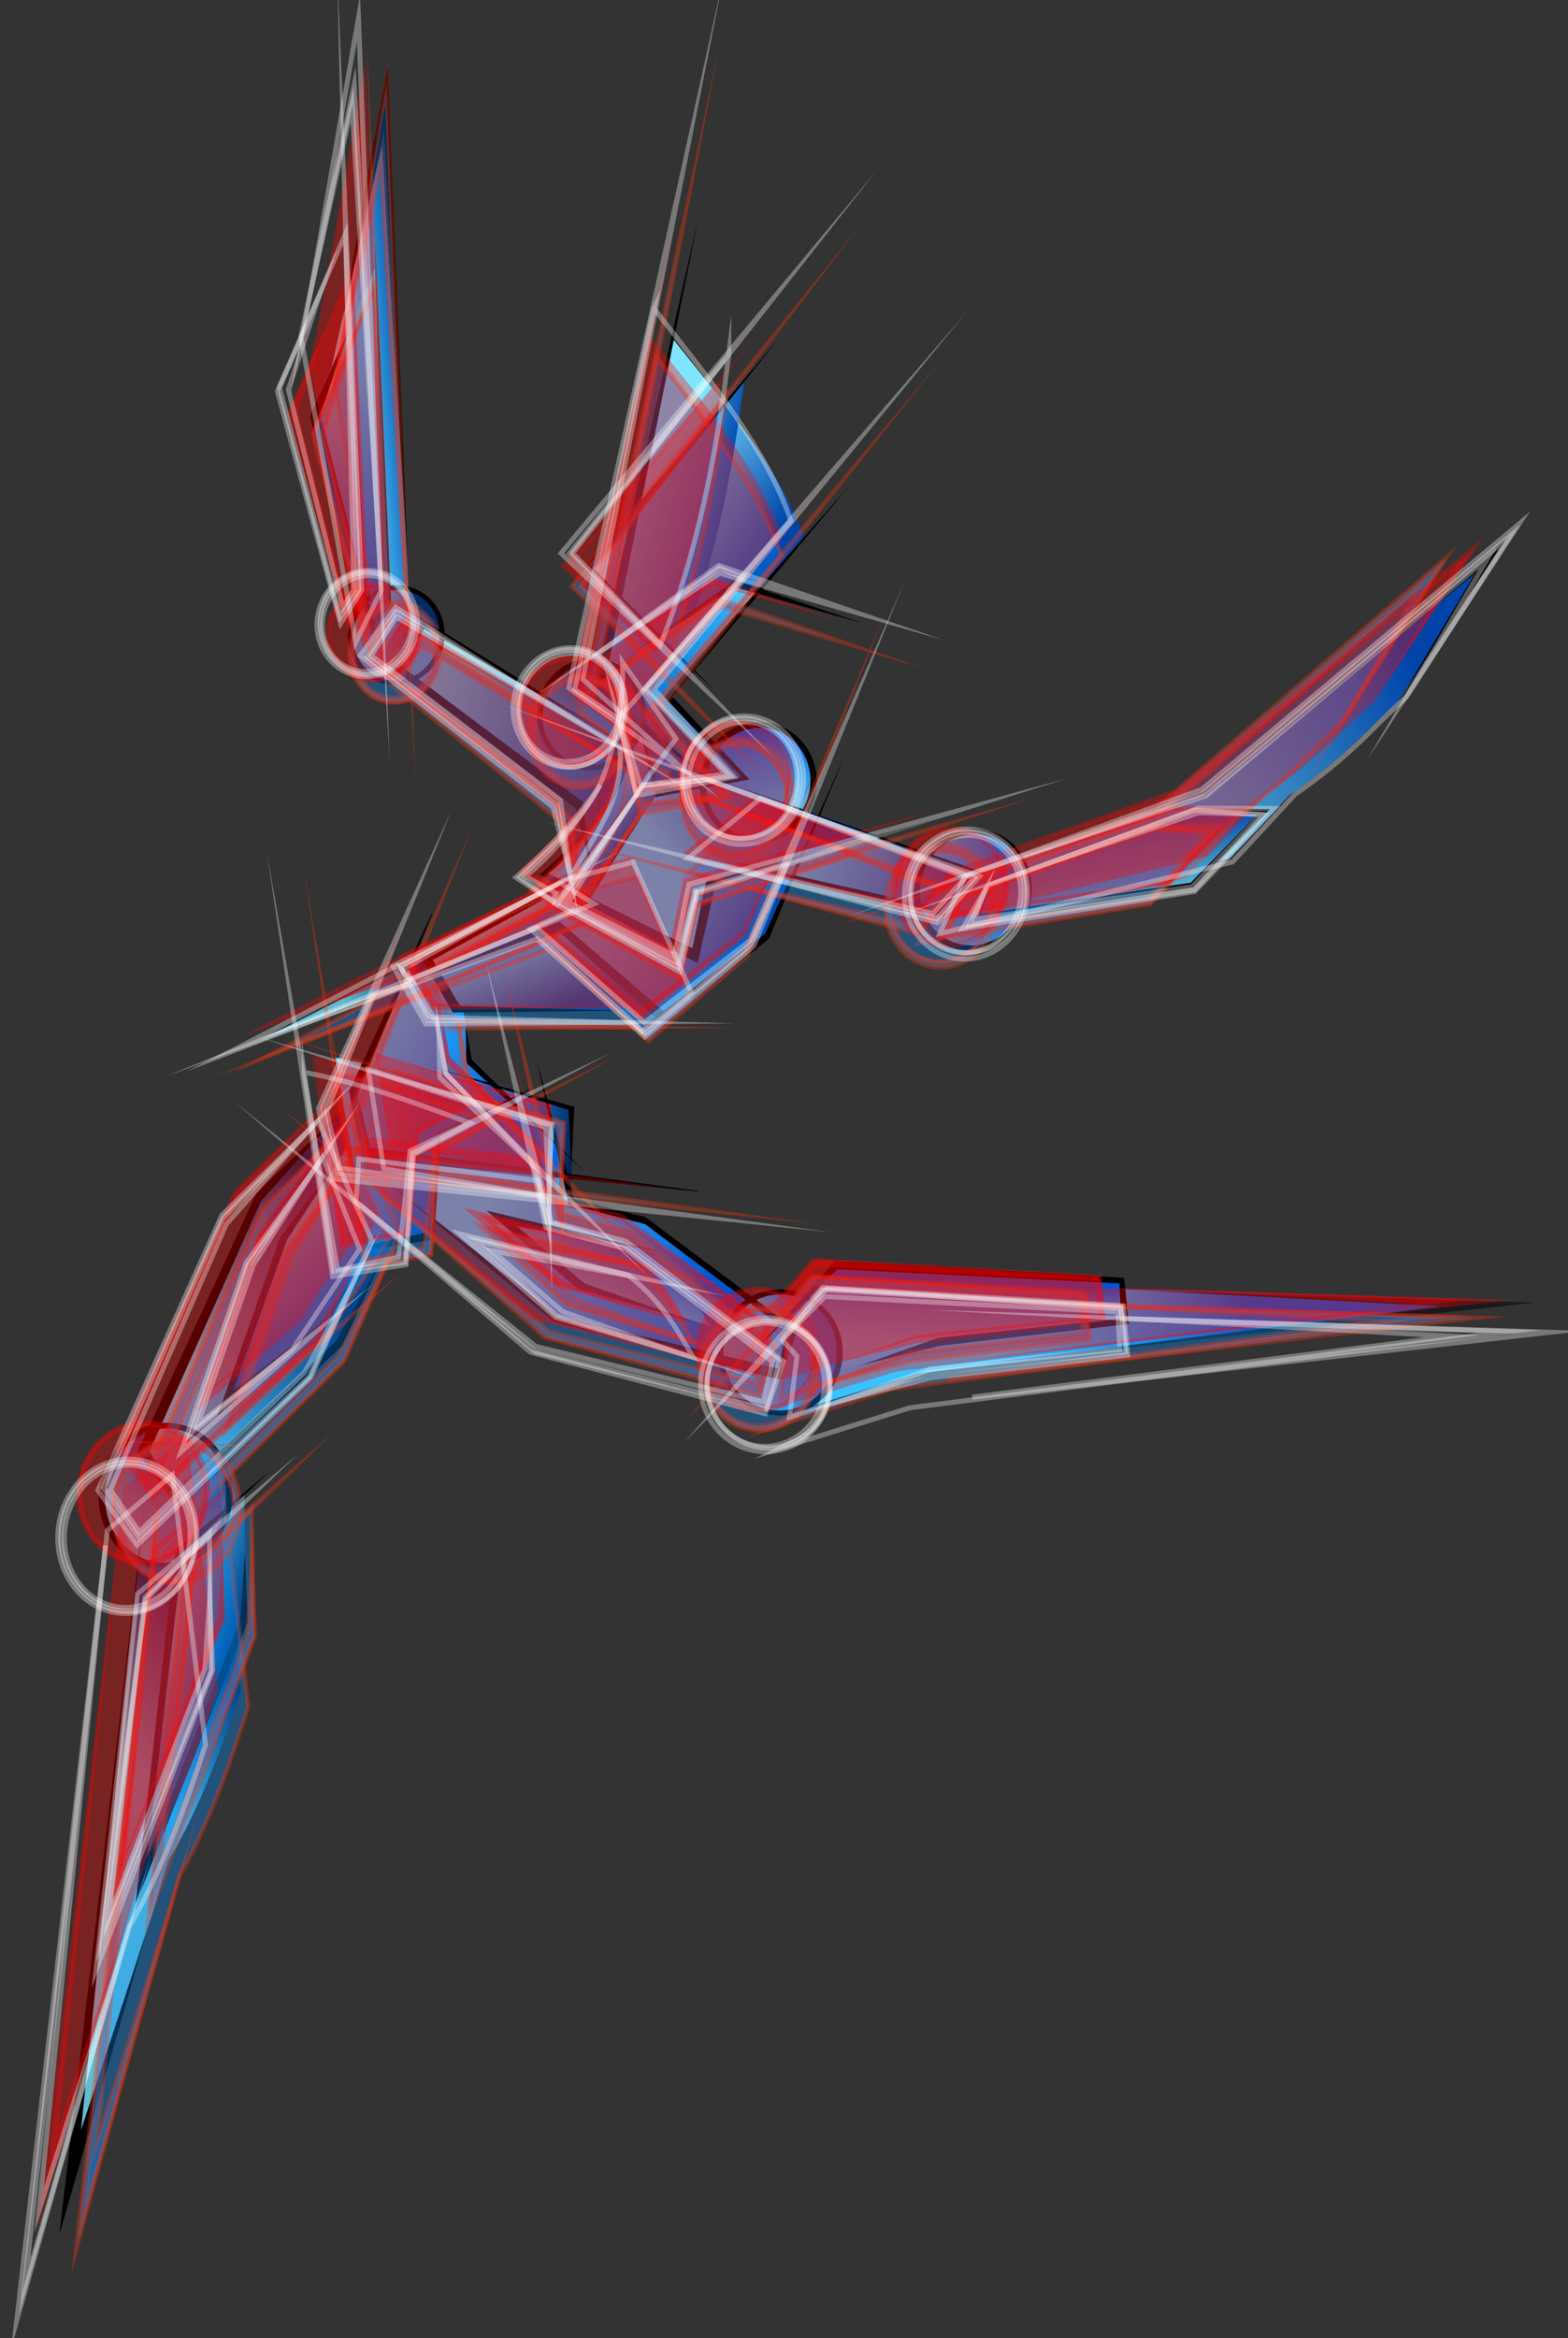 <svg xmlns="http://www.w3.org/2000/svg" xmlns:xlink="http://www.w3.org/1999/xlink" viewBox="0 0 510 760"><rect x="0" y="0" width="510" height="760" fill="#333333" stroke="none"/><defs><linearGradient id="s" y2="344.97" gradientUnits="userSpaceOnUse" x2="707.2" gradientTransform="rotate(-.551 5993.634 514.953)" y1="304.96" x1="794.27"><stop offset="0" stop-color="#04a"/><stop offset="1" stop-color="#489fca"/></linearGradient><linearGradient id="b"><stop offset="0" stop-color="#025"/><stop offset="1" stop-color="#5fbcd3"/></linearGradient><linearGradient id="c"><stop offset="0" stop-color="#003380"/><stop offset="1" stop-color="#80e5ff"/></linearGradient><linearGradient id="d"><stop offset="0" stop-color="#04a"/><stop offset="1" stop-color="#64eeff"/></linearGradient><linearGradient id="e" y2="299.35" xlink:href="#a" gradientUnits="userSpaceOnUse" x2="476.43" y1="326.64" x1="442.37"/><linearGradient id="f" y2="420.28" xlink:href="#a" gradientUnits="userSpaceOnUse" x2="402.04" gradientTransform="rotate(-.551 5993.634 514.953)" y1="432.05" x1="369.48"/><linearGradient id="g" y2="728.57" xlink:href="#b" gradientUnits="userSpaceOnUse" x2="285.94" gradientTransform="rotate(-.551 5993.634 514.953)" y1="699.94" x1="324.77"/><linearGradient id="h" y2="631.23" gradientUnits="userSpaceOnUse" x2="273.16" y1="601.15" x1="291.93"><stop offset="0" stop-color="#003380"/><stop offset="1" stop-color="#5fbcd3"/></linearGradient><linearGradient id="i" y2="569.48" xlink:href="#b" gradientUnits="userSpaceOnUse" x2="306.43" gradientTransform="rotate(-.551 5993.634 514.953)" y1="554.94" x1="367.21"/><linearGradient id="j" y2="518.82" gradientUnits="userSpaceOnUse" x2="348.78" gradientTransform="rotate(-.551 5993.634 514.953)" y1="538.77" x1="368.32"><stop offset="0" stop-color="#04a"/><stop offset="1" stop-color="#5fbcd3"/></linearGradient><linearGradient id="k" y2="562.93" gradientUnits="userSpaceOnUse" x2="624.65" gradientTransform="rotate(-.551 5993.634 514.953)" y1="560.39" x1="724.05"><stop offset="0" stop-color="#0055d4"/><stop offset="1" stop-color="#5df"/></linearGradient><linearGradient id="l" y2="515.19" gradientUnits="userSpaceOnUse" x2="423.79" gradientTransform="rotate(-.551 5993.634 514.953)" y1="550.14" x1="510.88"><stop offset="0" stop-color="#0055d4"/><stop offset="1" stop-color="#5df"/></linearGradient><linearGradient id="m" y2="476.92" gradientUnits="userSpaceOnUse" x2="436.55" gradientTransform="rotate(-.551 5993.634 514.953)" y1="483.57" x1="460.96"><stop offset="0" stop-color="#025"/><stop offset="1" stop-color="#1a7fe1"/></linearGradient><linearGradient id="n" y2="447.38" gradientUnits="userSpaceOnUse" x2="369.44" gradientTransform="rotate(-.551 5993.634 514.953)" y1="481.02" x1="432.03"><stop offset="0" stop-color="#0055d4"/><stop offset="1" stop-color="#5df"/></linearGradient><linearGradient id="o" y2="499.44" gradientUnits="userSpaceOnUse" x2="400.4" gradientTransform="rotate(-.551 5993.634 514.953)" y1="495.66" x1="365.61"><stop offset="0" stop-color="#5df"/><stop offset="1" stop-color="#04a"/></linearGradient><linearGradient id="p" y2="408.09" gradientUnits="userSpaceOnUse" x2="439.1" gradientTransform="rotate(-.551 5993.634 514.953)" y1="435.18" x1="449.82"><stop offset="0" stop-color="#003380"/><stop offset="1" stop-color="#5df"/></linearGradient><linearGradient id="q" y2="396.35" gradientUnits="userSpaceOnUse" x2="475.19" gradientTransform="rotate(-.551 5993.634 514.953)" y1="423.42" x1="520.3"><stop offset="0" stop-color="#04a"/><stop offset="1" stop-color="#5df"/></linearGradient><linearGradient id="r" y2="414.05" xlink:href="#a" gradientUnits="userSpaceOnUse" x2="430.07" gradientTransform="rotate(-.551 5993.634 514.953)" y1="404.65" x1="425.05"/><linearGradient id="a"><stop offset="0" stop-color="#5fbcd3"/><stop offset="1" stop-color="#002b66"/></linearGradient><linearGradient id="t" y2="335.58" gradientUnits="userSpaceOnUse" x2="547.57" y1="346.29" x1="515.46"><stop offset="0" stop-color="#5fbcd3"/><stop offset="1" stop-color="#044dcf"/></linearGradient><linearGradient id="u" y2="373.21" gradientUnits="userSpaceOnUse" x2="548.73" gradientTransform="rotate(-.551 5993.634 514.953)" y1="390.08" x1="609.92"><stop offset="0" stop-color="#04a"/><stop offset="1" stop-color="#5df"/></linearGradient><linearGradient id="v" y2="216.63" xlink:href="#c" gradientUnits="userSpaceOnUse" x2="380.16" gradientTransform="rotate(-.551 5993.634 514.953)" y1="215.21" x1="398.75"/><linearGradient id="w" y2="229.8" gradientUnits="userSpaceOnUse" x2="487.84" gradientTransform="rotate(-.551 5993.634 514.953)" y1="261.23" x1="533.88"><stop offset="0" stop-color="#04a"/><stop offset="1" stop-color="#80e5ff"/></linearGradient><linearGradient id="x" y2="329.35" gradientUnits="userSpaceOnUse" x2="524.25" y1="361.59" x1="528.82"><stop offset="0" stop-color="#5df"/><stop offset="1" stop-color="#044dcf"/></linearGradient><linearGradient id="y" y2="385.91" gradientUnits="userSpaceOnUse" x2="504.96" gradientTransform="rotate(-.551 5993.634 514.953)" y1="356.2" x1="545.82"><stop offset="0" stop-color="#04a"/><stop offset="1" stop-color="#5df"/></linearGradient><linearGradient id="z" y2="303.72" xlink:href="#a" gradientUnits="userSpaceOnUse" x2="469.84" y1="330.53" x1="452.48"/><linearGradient id="A" y2="329.64" gradientUnits="userSpaceOnUse" x2="479.26" gradientTransform="rotate(-.551 5993.634 514.953)" y1="312.79" x1="408.79"><stop offset="0" stop-color="#5fbcd3"/><stop offset="1" stop-color="#003380"/></linearGradient><linearGradient id="B" y2="357.99" gradientUnits="userSpaceOnUse" x2="469.26" gradientTransform="rotate(-.551 5993.634 514.953)" y1="366.44" x1="481.22"><stop offset="0" stop-color="#053a84"/><stop offset="1" stop-color="#70cff0"/></linearGradient><linearGradient id="C" y2="541.31" gradientUnits="userSpaceOnUse" x2="598.27" gradientTransform="rotate(-.551 5993.634 514.953)" y1="565.86" x1="596.88"><stop offset="0" stop-color="#80e5ff"/><stop offset="1" stop-color="#0055d4"/></linearGradient><linearGradient id="D" y2="335.58" gradientUnits="userSpaceOnUse" x2="547.57" y1="346.29" x1="515.46"><stop offset="0" stop-color="#5df"/><stop offset="1" stop-color="#044dcf"/></linearGradient><linearGradient id="E" y2="685.04" xlink:href="#b" gradientUnits="userSpaceOnUse" x2="297.71" gradientTransform="rotate(-.551 5993.634 514.953)" y1="692.1" x1="319.67"/><linearGradient id="F" y2="182.85" xlink:href="#d" gradientUnits="userSpaceOnUse" x2="372.61" gradientTransform="rotate(-.551 5993.634 514.953)" y1="266.6" x1="377.23"/><linearGradient id="G" y2="395.57" gradientUnits="userSpaceOnUse" x2="658.95" gradientTransform="rotate(-.551 5993.634 514.953)" y1="369.29" x1="654.64"><stop offset="0" stop-color="#04a"/><stop offset="1" stop-color="#5ab6d3"/></linearGradient><linearGradient id="H" y2="240.63" xlink:href="#d" gradientUnits="userSpaceOnUse" x2="480.68" gradientTransform="rotate(-.551 5993.634 514.953)" y1="251.26" x1="516.83"/><linearGradient id="I" y2="270.84" xlink:href="#c" gradientUnits="userSpaceOnUse" x2="532.65" gradientTransform="rotate(-.551 5993.634 514.953)" y1="337.13" x1="491.08"/><linearGradient id="J" y2="522.82" gradientUnits="userSpaceOnUse" x2="473.21" gradientTransform="rotate(-.551 5993.634 514.953)" y1="541.04" x1="462.99"><stop offset="0" stop-color="#5df"/><stop offset="1" stop-color="#0055d4"/></linearGradient></defs><path d="M483.7 312.17c0 12.254-9.934 22.188-22.188 22.188s-22.188-9.934-22.188-22.188 9.934-22.188 22.188-22.188 22.188 9.934 22.188 22.188z" transform="matrix(.662 -.006 .007 .705 -178.647 -10.432)" fill="url(#e)"/><path d="M400.93 466.95l-64.214 32.389 70.158-26.17z" fill="url(#f)" transform="matrix(.825 0 0 .829 -192.45 -76.18)"/><path d="M290.9 675.77l-31.22 278.94 39.77-132.96c12.3-20.51 20.874-43.451 28.758-66.844l-12.608-99.73z" fill="url(#g)" transform="matrix(.825 0 0 .829 -192.45 -76.18)"/><path d="M305.55 614.83c0 13.214-10.712 23.926-23.926 23.926s-23.926-10.712-23.926-23.926 10.712-23.926 23.926-23.926 23.926 10.712 23.926 23.926z" transform="matrix(.879 -.009 .009 .952 -199.571 -96.446)" fill="url(#h)"/><path d="M370.89 524.51l-36.133 36.042-45.328 99.675 13.512 18.306 64.542-59.458 23.835-50.437z" fill="url(#i)" transform="matrix(.825 0 0 .829 -192.45 -76.18)"/><path d="M372.58 537.83l-28.251 39.889-21.761 62.185 38.535-30.966 25.532-37.117z" fill="url(#j)" transform="matrix(.825 0 0 .829 -192.45 -76.18)"/><path d="M564 586.24l-12.616 13.966.032.093c8.013 3.885 13.553 11.934 13.643 21.276.097 10.063-5.35 17.908-14.305 21.556.783-.546-4.622 2.203-4.622 2.203l49.356-15.02 227.18-28.278-146.49-4.686-.873-3.867z" fill="url(#k)" transform="matrix(.825 0 0 .829 -192.45 -76.18)"/><path d="M385.29 554.18l68 55.439 87.675 21.124 4.93-17.699-58.463-42.586-29.503-8.738-3.677-15.262-67.936-7.977z" fill="url(#l)" transform="matrix(.825 0 0 .829 -192.45 -76.18)"/><path d="M389.92 505.5l69.233 20.516-.815 37.664-3.055-11.738-59.52-9.823z" fill="url(#m)" transform="matrix(.825 0 0 .829 -192.45 -76.18)"/><path d="M391.23 478.23l-18.625 41.562 5.529 24.266 77.94 8.273c-1.875-5.8-1.733-9.267-5.822-14.065l-30.896-31.28-3.726-20.36-2.753-.758-7.567-11.891z" fill="url(#n)" transform="matrix(.825 0 0 .829 -192.45 -76.18)"/><path d="M365.55 506.53l11.178 73.45 27.15-3.312 2.78-40.133 21.905-11.262c-20.432-7.302-40.813-14.697-63.014-18.743z" fill="url(#o)" transform="matrix(.825 0 0 .829 -192.45 -76.18)"/><path d="M464.38 435.46l-62.377 31.941 10.731 19.867 77.671.918 3.36 3.296 18.72-14.603-22.096-48.049z" fill="url(#p)" transform="matrix(.825 0 0 .829 -192.45 -76.18)"/><path d="M549.03 429.05l-14.028 30.142-40.085 32.942-43.519-38.611 16.211-7.02 39.412 19.43 7.192-27.134" fill="url(#q)" transform="matrix(.825 0 0 .829 -192.45 -76.18)"/><path d="M402 467.13l60.727-30.539 12.832 7.643-71.284 28.699z" fill="url(#r)" transform="matrix(.825 0 0 .829 -192.45 -76.18)"/><path d="M616.35 433.9l89.927-30.283 116.76-95.262-39.048 59.213c-12.179 10.48-20.562 21.365-42.409 36.102l-23.688 24.939-111.14 26.564z" fill="url(#s)" transform="matrix(.825 0 0 .829 -192.45 -76.18)"/><path d="M548.6 344.9c0 9.344-7.575 16.918-16.918 16.918-9.344 0-16.918-7.575-16.918-16.918 0-9.344 7.575-16.918 16.918-16.918 9.344 0 16.918 7.575 16.918 16.918z" transform="matrix(1.071 -.01 .01 1.093 -256.2 -82.644)" fill="url(#t)"/><path d="M550.61 409.42l69.279 25.223-14.369 15.044-94.354-22.236 27.636-22.232z" fill="url(#u)" transform="matrix(.825 0 0 .829 -192.45 -76.18)"/><path d="M384.45 141.95l-20.188 92.833 20.798 112.92 9.667-19.139z" fill="url(#v)" transform="matrix(.825 0 0 .829 -192.45 -76.18)"/><path d="M498.23 224.39L468.202 365.1l16.579 10.824 65.465-73.156c-9.816-27.707-31.524-52.917-52.015-78.382z" fill="url(#w)" transform="matrix(.825 0 0 .829 -192.45 -76.18)"/><path d="M548.6 344.9c0 9.344-7.575 16.918-16.918 16.918-9.344 0-16.918-7.575-16.918-16.918 0-9.344 7.575-16.918 16.918-16.918 9.344 0 16.918 7.575 16.918 16.918z" transform="matrix(1.071 -.01 .01 1.093 -326.771 -117.423)" fill="url(#x)"/><path d="M493.84 400.56l-30.567 43.834 44.156 23.307 7.18-28.311 65.907-19.657-61.79-21.372z" fill="url(#y)" transform="matrix(.825 0 0 .829 -192.45 -76.18)"/><path d="M242.21 256.604l74.171 27.427-10.23 11.16-72.774-16.28 74.172 19.04 13.158-14.126z"/><path d="M209.185 264.724l-21.368 27.52 39.092 20.824 5.502-24.11 78.577-24.457-81.293 21.772-4.518 21.892-33.228-16.3zM180.4 290.402l-43.426 20.936 10.298 17.755 56.392-.582-53.996-1.514-8.9-14.995z"/><path d="M182.018 299.567l-78.864 31.535 78.89-28.072 33.822 30.04 34.243-27.964 24.655-59.475-25.828 57.79-33.106 25.211z"/><path d="M483.7 312.17c0 12.254-9.934 22.188-22.188 22.188s-22.188-9.934-22.188-22.188 9.934-22.188 22.188-22.188 22.188 9.934 22.188 22.188z" transform="matrix(.743 -.007 .008 .809 -152.614 -16.824)" fill="url(#z)"/><path d="M485.26 386.17l-84.796-49.665-11.214 16.472 72.084 54.503 5.253 27.131c8.265-15.084 20.74-27.974 18.673-48.441z" fill="url(#A)" transform="matrix(.825 0 0 .829 -192.45 -76.18)"/><path d="M506.6 383.18l-20.24-28.105s1.534 19.694-7.913 43.633c-5.794 14.685-31.149 35.674-31.149 35.674l14.395 9.985c11.71-15.696 24.437-31.199 34.478-47.212z" fill="url(#B)" transform="matrix(.825 0 0 .829 -192.45 -76.18)"/><path d="M403.68 449.94l-32.69 69.905 5.417 26.054 132.1 13.032-129.42-17.019-4.961-21.047z" stroke="#000" stroke-width=".262" transform="matrix(.825 0 0 .829 -192.45 -76.18)"/><path d="M107.17 334.683l10.977 71.796 23.02-3.67 2.308-33.611 30.746-15.992-31.814 14.781c-1.256 10.513-2.148 21.712-3.644 32.602l-19.046 3.9z"/><path d="M151.42 332.693l2.086 11.588 36.551 36.423-38.358-35.2z"/><path d="M562.35 586.79l113.22 6.123 1.824 16.624-74.812 7.93-52.82 16.318 2.835-22.494-5.606-6.048z" fill="url(#C)" transform="matrix(.825 0 0 .829 -192.45 -76.18)"/><path d="M548.6 344.9c0 9.344-7.575 16.918-16.918 16.918-9.344 0-16.918-7.575-16.918-16.918 0-9.344 7.575-16.918 16.918-16.918 9.344 0 16.918 7.575 16.918 16.918z" transform="matrix(1.127 -.011 .011 1.151 -349.077 48.336)" fill="url(#D)"/><path d="M111.42 360.792L83.448 387.73l-38.8 84.266 12.297 16.79 54.371-51.381 12.934-28.09-14.954 26.584-51.716 48.844-9.007-12.969 36.308-81.326zM245.247 439.344l26.373-29.554 94.009 5.49 1.543 15.057-61.631 7.096-25.978 6.427 25.766-9.092 59.31-6.198-.546-11.42-91.706-4.624z"/><path d="M260.035 420.094c-10.706-3.496-22.191 2.386-25.67 13.146-3.478 10.76 2.368 22.321 13.074 25.817 10.706 3.496 22.216-2.399 25.694-13.158 3.479-10.76-2.392-22.31-13.098-25.805zm-.481 1.488c9.676 3.16 14.92 13.774 11.71 23.706-3.21 9.932-13.661 15.422-23.338 12.263-9.676-3.16-14.902-13.77-11.691-23.701 3.21-9.932 13.642-15.428 23.319-12.268zM47.054 488.9L19.313 726.271l29.666-102.587-22.63 68.645z"/><path d="M329.65 676.96l-24.15 24.36-17.08 127.19 41.75-100.8z" fill="url(#E)" transform="matrix(.825 0 0 .829 -192.45 -76.18)"/><path d="M87.778 478.16l-30.755 25.608-12.9 115.07 36.487-91.772-.93-22.45-1.52 21.962-30.262 76.888 11.465-98.672z"/><path d="M318.468 443.317l180.84-19.958-126.581-3.897 95.882 5.11z" fill="#1a1a1a"/><path d="M112.947 372.893L91.11 402.208l-20.383 57.954 41.1-35.833-35.957 27.573 17.476-48.963zM132.563 181.968l-6.416-160.952-14.93 83.802L124.12 47.69z"/><path d="M381.09 196.9l5.146 131.42-7.115 10.053-23.003-84.652z" fill="url(#F)" transform="matrix(.825 0 0 .829 -192.45 -76.18)"/><path d="M121.926 78.775l5.299 117.375-6.615 10.265-19.873-71.099 13.068-28.965-9.601 28.44 17.114 66.885 3.428-5.507z"/><path d="M729.88 411.23l-26.297-1.709-78.575 27.82-6.92 14.58 85.386-12.98z" fill="url(#G)" transform="matrix(.825 0 0 .829 -192.45 -76.18)"/><path d="M389.165 262.883l-45.78 16.493 45.985-15.1 19.529.492-21.611 22.141-68.228 10.088 3.091-8.454-6.752 11.288 72.694-11.46 24.953-25.409zM324.922 280.59l65.467-23.5 99.257-81.339-32 47.732 22.224-37.252-88.307 72.863zM133.916 190.958c-8.224-2.685-17.137 2.08-19.904 10.64-2.767 8.56 1.66 17.674 9.884 20.36s17.135-2.074 19.902-10.634c2.767-8.56-1.657-17.68-9.882-20.366zm-.498 1.42c.114.036.224.077.338.117 7.273 2.538 10.997 10.848 8.315 18.565-2.682 7.715-10.753 11.911-18.026 9.373-7.272-2.539-10.988-10.853-8.307-18.569 2.64-7.595 10.498-11.778 17.68-9.486z"/><path d="M322.57 270.24c-10.077-3.29-20.998 2.547-24.388 13.035-3.39 10.489 2.033 21.656 12.11 24.947 10.077 3.29 20.995-2.54 24.386-13.03 3.39-10.488-2.03-21.662-12.107-24.952zm-.61 1.738c.139.045.274.094.413.143 8.911 3.11 13.474 13.293 10.189 22.746-3.286 9.454-13.175 14.594-22.086 11.484-8.91-3.11-13.464-13.297-10.178-22.75 3.234-9.307 12.862-14.432 21.662-11.623zM55.62 462.517c-11.986-.788-22.487 9.118-23.47 22.14-.984 13.022 7.923 24.227 19.909 25.016 11.985.788 22.51-9.14 23.492-22.161.983-13.023-7.946-24.207-19.932-24.995zm-.137 1.8c10.834.713 18.883 11.037 17.975 23.057S63.03 508.562 52.196 507.85c-10.834-.713-18.862-11.034-17.955-23.055.908-12.02 10.409-21.19 21.242-20.477zM185.872 379.313c-.019-2.491.967-19.564.967-19.564l-46.814-13.152 44.839 14.164zM201.469 256.563c-7.286 10.24-16.292 19.415-25.942 27.638l11.601 7.469 1.022-2.644-9.656-5.142c9.65-7.523 16.573-17.051 22.975-27.32z"/><path d="M195.428 237.047l-57.6-35.563-11.085 14.802 60.332 46.361 5.46 20.696-3.064-22.791-59.284-44.292 7.835-11.833z"/><path d="M526.63 241.38l-60.485 73.54 34.451 33.795c14.153-33.719 21.302-70.073 26.034-107.33z" fill="url(#H)" transform="matrix(.825 0 0 .829 -192.45 -76.18)"/><path d="M523.06 320.24l-46.646 32.061c8.73 5.674 12.974 14.504 9.542 25.068-.143.44-.29.86-.456 1.286l5.814 23.488 36.016-5.065-31.686-32.228 36.59-41.085z" fill="url(#I)" transform="matrix(.825 0 0 .829 -192.45 -76.18)"/><path d="M227.075 71.078l-35.023 155.096 36.231 25.19-31.837-27.91z"/><path d="M232.15 224.117l-42.532-39.22 64.282-75.54-60.646 75.504z"/><path d="M205.083 212.771l33.92-24.175 41.602 13.968-41.255-11.541z"/><path d="M207.443 234.468l5.723 24.622 30.602-5.735-24.953-26.82 58.451-69.82-61.441 69.672 25.352 26.122-26.647 3.465z"/><path d="M252.674 235.58c-9.966-3.255-20.765 2.519-24.118 12.89-3.353 10.373 2.01 21.416 11.975 24.67 9.966 3.254 20.763-2.512 24.116-12.885 3.353-10.372-2.009-21.422-11.974-24.676zm-.604 1.719c.138.044.272.094.41.141 8.812 3.076 13.323 13.145 10.075 22.495-3.25 9.349-13.029 14.433-21.842 11.357-8.812-3.076-13.314-13.15-10.066-22.499 3.199-9.203 12.72-14.271 21.422-11.494zM123.725 382.423l56.347 47.184 73.532 18.83 5.736-15.974-49.377-36.848-23.302-5.882-12.16-45.41 10.45 47.155 24.856 6.39 46.088 34.623-2.836 12.314-71.277-16.941z"/><path d="M430.71 568.64l57.814 12.758c13.351 10.042 18.433 20.163 24.699 30.273l-51.737-15.313z" fill="url(#J)" transform="matrix(.825 0 0 .829 -192.45 -76.18)"/><path d="M214.598 406.857l-56.38-13.387 29.69 25.433 38.502 10.916-36.286-12.677-21.974-18.595zM197.953 214.679c-9.26-3.024-19.297 2.34-22.412 11.98-3.116 9.639 1.869 19.9 11.13 22.925s19.294-2.335 22.41-11.973c3.115-9.64-1.867-19.908-11.127-22.932zm-.56 1.598c.128.04.252.086.38.13 8.19 2.86 12.382 12.217 9.363 20.905-3.02 8.688-12.107 13.412-20.296 10.554-8.19-2.859-12.374-12.22-9.354-20.908 2.972-8.552 11.82-13.262 19.906-10.681z"/><g stroke="#ff3407" stroke-miterlimit="100" stroke-width="1.866" fill="#008eff"><path d="M483.7 312.17c0 12.254-9.934 22.188-22.188 22.188s-22.188-9.934-22.188-22.188 9.934-22.188 22.188-22.188 22.188 9.934 22.188 22.188z" transform="matrix(.627 -.006 .007 .703 -163.15 -4.199)" opacity=".337" stroke-width="2.259"/><path d="M401.65 456.71l-64.522 31.771 70.406-25.495zM289.62 664.45l-33.904 278.63 41.048-132.57c12.496-20.39 21.291-43.249 29.399-66.564L314.514 644.1z" opacity=".337" transform="matrix(.782 -.008 .008 .827 -180.227 -58.078)"/><path d="M305.55 614.83c0 13.214-10.712 23.926-23.926 23.926s-23.926-10.712-23.926-23.926 10.712-23.926 23.926-23.926 23.926 10.712 23.926 23.926z" transform="matrix(.833 -.008 .009 .949 -183.01 -89.969)" opacity=".337" stroke-width="1.687"/><path d="M371.05 513.97l-36.478 35.693-46.284 99.235 13.336 18.435 65.111-58.835 24.318-50.206z" opacity=".337" transform="matrix(.782 -.008 .008 .827 -180.227 -58.078)"/><path d="M372.62 527.31l-28.633 39.616-22.357 61.973 38.831-30.594 25.887-36.87zM563.56 577.55l-12.75 13.844.031.094c7.976 3.961 13.438 12.063 13.438 21.406 0 10.064-5.522 17.856-14.512 21.418.789-.539-4.643 2.158-4.643 2.158l49.5-14.55 227.44-26.09-146.44-6.09-.836-3.875zM385.17 543.78l67.464 56.089 87.468 21.965 5.099-17.65-58.051-43.146-29.418-9.021-3.53-15.297-67.856-8.63z" opacity=".337" transform="matrix(.782 -.008 .008 .827 -180.227 -58.078)"/><path d="M390.27 495.14l69.033 21.181-1.177 37.654-2.941-11.767-59.423-10.394z" opacity=".337" transform="matrix(.782 -.008 .008 .827 -180.227 -58.078)"/><path d="M391.84 467.88l-19.023 41.381 5.295 24.318 77.858 9.021c-1.82-5.818-1.645-9.283-5.687-14.12l-30.594-31.575-3.53-20.396-2.746-.784-7.452-11.963z" opacity=".337" transform="matrix(.782 -.008 .008 .827 -180.227 -58.078)"/><path d="M365.89 495.94l10.472 73.554 27.18-3.05 3.166-40.105 22.013-11.05c-20.361-7.499-40.67-15.09-62.831-19.348zM465.39 425.83l-62.681 31.341 10.539 19.969 77.658 1.664 3.328 3.328 18.86-14.422-21.633-48.259z" opacity=".337" transform="matrix(.782 -.008 .008 .827 -180.227 -58.078)"/><path d="M550.11 420.23l-14.317 30.006-40.4 32.555-43.146-39.027 16.278-6.864 39.223 19.808 7.452-27.064" opacity=".337" transform="matrix(.782 -.008 .008 .827 -180.227 -58.078)"/><path d="M402.71 456.89l61.017-29.954 12.758 7.766-71.557 28.012zM617.38 425.72l90.214-29.418 117.67-94.136-39.616 58.835c-12.279 10.362-20.766 21.167-42.753 35.693l-23.926 24.711-111.39 25.495z" opacity=".337" transform="matrix(.782 -.008 .008 .827 -180.227 -58.078)"/><path d="M548.6 344.9c0 9.344-7.575 16.918-16.918 16.918-9.344 0-16.918-7.575-16.918-16.918 0-9.344 7.575-16.918 16.918-16.918 9.344 0 16.918 7.575 16.918 16.918z" transform="matrix(1.014 -.01 .01 1.09 -236.641 -76.234)" opacity=".337" stroke-width="1.427"/><path d="M551.87 400.62l69.033 25.887-14.513 14.905-94.136-23.142 27.849-21.965zM388.29 131.56l-21.079 92.635 19.712 113.11 9.85-19.045zM501.27 215.09l-31.379 140.42 16.474 10.983 66.164-72.524c-9.55-27.8-31.014-53.217-51.26-78.878z" opacity=".337" transform="matrix(.782 -.008 .008 .827 -180.227 -58.078)"/><path d="M548.6 344.9c0 9.344-7.575 16.918-16.918 16.918-9.344 0-16.918-7.575-16.918-16.918 0-9.344 7.575-16.918 16.918-16.918 9.344 0 16.918 7.575 16.918 16.918z" transform="matrix(1.014 -.01 .01 1.09 -303.5 -110.944)" opacity=".337" stroke-width="1.427"/><path d="M495.19 391.2l-30.986 43.538 43.93 23.73 7.452-28.241 66.091-19.023-61.58-21.965z" opacity=".337" transform="matrix(.782 -.008 .008 .827 -180.227 -58.078)"/><path d="M528.06 392.21l89.559 33.93-12.527 13.336-87.994-20.474 89.657 23.818 16.108-16.877z" opacity=".337" transform="matrix(.782 -.008 .008 .827 -180.227 -58.078)"/><path d="M487.96 401.61l-26.211 32.93 47.128 25.562 6.947-29.003 95.498-28.571-98.758 25.303-5.729 26.341-40.075-20.039zM452.77 432.23l-52.865 24.737 12.274 21.526 68.339-.045-65.411-2.454-10.61-18.183z" opacity=".337" transform="matrix(.782 -.008 .008 .827 -180.227 -58.078)"/><path d="M454.63 443.3l-95.929 37.102 95.92-32.926 40.634 36.614 41.818-33.318 30.565-71.419-31.966 69.374-40.408 30.01z" opacity=".337" transform="matrix(.782 -.008 .008 .827 -180.227 -58.078)"/><path d="M483.7 312.17c0 12.254-9.934 22.188-22.188 22.188s-22.188-9.934-22.188-22.188 9.934-22.188 22.188-22.188 22.188 9.934 22.188 22.188z" transform="matrix(.703 -.007 .008 .806 -138.494 -10.559)" opacity=".337" stroke-width="1.992"/><path d="M486.75 376.74l-84.315-50.478-11.371 16.364 71.557 55.193 4.992 27.18c8.41-15.004 21.007-27.773 19.137-48.259z" opacity=".337" transform="matrix(.782 -.008 .008 .827 -180.227 -58.078)"/><path d="M508.12 373.96l-19.969-28.298s1.345 19.708-8.332 43.555c-5.935 14.628-31.49 35.373-31.49 35.373l14.3 10.123c11.858-15.583 24.735-30.963 34.93-46.879zM404.57 439.72l-33.36 69.588 5.167 26.105 131.97 14.301-129.25-18.262-4.76-21.094z" opacity=".337" transform="matrix(.782 -.008 .008 .827 -180.227 -58.078)"/><path d="M363.53 484.77L376 571.46l27.938-4.156 3.186-40.496 37.442-18.922-38.721 17.449c-1.644 12.66-2.855 26.152-4.793 39.264l-23.125 4.48z" opacity=".337" transform="matrix(.782 -.008 .008 .827 -180.227 -58.078)"/><path d="M417.17 482.89l2.395 13.995 43.868 44.339-46.072-42.886zM561.91 578.09l113.16 7.211 1.664 16.641-74.885 7.211-52.974 15.81 3.051-22.466-5.547-6.102z" opacity=".337" transform="matrix(.782 -.008 .008 .827 -180.227 -58.078)"/><path d="M548.6 344.9c0 9.344-7.575 16.918-16.918 16.918-9.344 0-16.918-7.575-16.918-16.918 0-9.344 7.575-16.918 16.918-16.918 9.344 0 16.918 7.575 16.918 16.918z" transform="matrix(1.068 -.01 .011 1.148 -324.55 54.313)" opacity=".337" stroke-width="1.355"/><path d="M368.37 516.3l-34.209 32.15-47.993 101.15 14.706 20.387 66.479-61.314 15.998-33.716-18.428 31.877-63.232 58.287-10.764-15.741 44.938-97.628zM529.63 612.56l32.3-35.325 113.85 7.714 1.695 18.17-74.763 7.839-31.553 7.446 31.327-10.662 71.942-6.783-.53-13.775-111.07-6.643z" opacity=".337" transform="matrix(.782 -.008 .008 .827 -180.227 -58.078)"/><path d="M547.77 589.52c-12.932-4.34-26.917 2.618-31.257 15.55s2.61 26.94 15.543 31.279c12.932 4.34 26.947-2.633 31.287-15.565 4.34-12.932-2.64-26.925-15.573-31.264zm-.6 1.788c11.689 3.922 17.921 16.781 13.915 28.718-4.006 11.937-16.733 18.434-28.421 14.512-11.689-3.922-17.898-16.774-13.893-28.71 4.006-11.938 16.71-18.443 28.399-14.52zM288.89 670l-36.36 285.86 37.13-123.34-28.22 82.5z" opacity=".337" transform="matrix(.782 -.008 .008 .827 -180.227 -58.078)"/><path d="M328.36 666.02l-24.38 24.12-18.31 127.03 42.71-100.4z" opacity=".337" transform="matrix(.782 -.008 .008 .827 -180.227 -58.078)"/><path d="M338.37 657.53l-37.564 30.518-16.965 138.58 45.277-110.22-.868-27.076-2.095 26.459-37.561 92.349L303.63 689.3zM618.31 618.2l219.36-21.956-153.34-6.172 116.12 7.277zM370.08 530.9l-26.803 35.089-25.37 69.634 50.218-42.724-43.891 32.824 21.744-58.828zM396.06 300.94l-5.91-194.12-19.06 100.86 16.295-68.724z" opacity=".337" transform="matrix(.782 -.008 .008 .827 -180.227 -58.078)"/><path d="M384.41 186.47l3.883 131.46-7.211 9.985-22.188-84.87z" opacity=".337" transform="matrix(.782 -.008 .008 .827 -180.227 -58.078)"/><path d="M384.37 176.4l5.061 141.58-8.134 12.299-23.257-85.951 16.17-34.769-11.963 34.176 19.963 80.838 4.218-6.6zM731.12 404.15l-26.28-1.961-78.839 27.064-7.06 14.513 85.507-12.16z" opacity=".337" transform="matrix(.782 -.008 .008 .827 -180.227 -58.078)"/><path d="M706.06 401.49l-55.664 19.352 55.896-17.67 23.658.82-26.443 26.443-82.791 11.367 3.83-10.16-8.31 13.53 88.22-12.96 30.53-30.35zM628.01 422.08l79.602-27.571 121.22-96.909-39.329 57.175 27.361-44.655-107.85 86.82zM397.6 311.8c-9.935-3.334-20.79 2.307-24.243 12.596-3.452 10.288 1.806 21.329 11.741 24.662 9.935 3.334 20.788-2.3 24.24-12.589 3.452-10.289-1.804-21.335-11.738-24.669zm-.62 1.705c.137.046.27.096.408.145 8.783 3.146 13.199 13.208 9.86 22.48-3.338 9.27-13.166 14.235-21.95 11.09-8.784-3.146-13.19-13.213-9.852-22.485 3.287-9.126 12.857-14.078 21.533-11.23z" opacity=".337" transform="matrix(.782 -.008 .008 .827 -180.227 -58.078)"/><path d="M625.28 409.58c-12.172-4.085-25.473 2.827-29.703 15.433s2.213 26.133 14.385 30.217 25.47-2.818 29.7-15.424-2.21-26.141-14.382-30.226zm-.76 2.09c.169.055.332.116.5.176 10.762 3.854 16.172 16.183 12.082 27.543s-16.133 17.442-26.895 13.588c-10.762-3.853-16.16-16.187-12.07-27.547 4.027-11.182 15.752-17.25 26.383-13.76zM299.58 638.29c-14.514-1.09-27.354 10.731-28.696 26.42-1.343 15.689 9.32 29.302 23.835 30.392s27.381-10.756 28.724-26.445c1.342-15.689-9.348-29.277-23.862-30.367zm-.186 2.17c13.12.985 22.753 13.524 21.514 28.006-1.239 14.482-12.883 25.424-26.002 24.44-13.119-.986-22.728-13.524-21.489-28.006 1.24-14.482 12.858-25.426 25.977-24.44zM458.37 539.49c.006-3.004 1.399-23.576 1.399-23.576l-56.575-16.402 54.169 17.598zM478.7 391.68c-8.947 12.261-19.966 23.218-31.755 33.019l13.97 9.14 1.27-3.175-11.643-6.312c11.78-8.958 20.281-20.365 28.157-32.672z" opacity=".337" transform="matrix(.782 -.008 .008 .827 -180.227 -58.078)"/><path d="M471.61 368.08l-69.384-43.548-13.605 17.717 72.571 56.598 6.377 25.015-3.45-27.514-71.322-54.09 9.63-14.176zM529.52 232.35l-61.188 72.955 34.124 34.124c14.476-33.582 21.974-69.865 27.064-107.08z" opacity=".337" transform="matrix(.782 -.008 .008 .827 -180.227 -58.078)"/><path d="M525.19 311.17l-46.952 31.611c8.675 5.757 12.834 14.628 9.3 25.158-.147.439-.297.858-.468 1.281l5.588 23.543 36.062-4.719-31.375-32.53 36.983-40.732z" opacity=".337" transform="matrix(.782 -.008 .008 .827 -180.227 -58.078)"/><path d="M511.88 168.35l-44.236 186.59 43.611 30.792L473 351.711z" opacity=".337" transform="matrix(.782 -.008 .008 .827 -180.227 -58.078)"/><path d="M516.25 352.92l-51.085-47.782 78.769-90.326-74.363 90.326z" opacity=".337" transform="matrix(.782 -.008 .008 .827 -180.227 -58.078)"/><path d="M483.58 338.92l41.382-28.752 50.249 17.324-49.856-14.394z" opacity=".337" transform="matrix(.782 -.008 .008 .827 -180.227 -58.078)"/><path d="M486.2 365.11l6.65 29.752 37.146-6.559-29.925-32.625 71.636-83.498-75.257 83.283 30.417 31.79-32.328 3.867z" opacity=".337" transform="matrix(.782 -.008 .008 .827 -180.227 -58.078)"/><path d="M540.99 366.98c-12.038-4.04-25.191 2.795-29.374 15.262-4.183 12.466 2.188 25.843 14.226 29.883 12.038 4.04 25.188-2.787 29.371-15.253 4.183-12.466-2.185-25.852-14.223-29.891zm-.751 2.066c.166.055.327.117.494.175 10.643 3.811 15.993 16.004 11.948 27.238-4.045 11.234-15.954 17.25-26.597 13.438-10.643-3.81-15.982-16.009-11.937-27.243 3.982-11.058 15.578-17.058 26.091-13.608zM383.04 542.52l67.731 57.543 88.883 23.558 7.136-19.191-59.406-45.001-28.167-7.363-14.209-54.89 12.117 56.974 30.045 7.993 55.445 42.279-3.578 14.815-86.174-21.256z" opacity=".337" transform="matrix(.782 -.008 .008 .827 -180.227 -58.078)"/><path d="M430.45 558.68l57.689 13.313c13.254 10.17 18.238 20.339 24.407 30.509l-51.587-15.809z" opacity=".337" transform="matrix(.782 -.008 .008 .827 -180.227 -58.078)"/><path d="M492.86 573.04l-68.164-16.797 35.682 31.009 46.53 13.609-43.822-15.707-26.413-22.674zM474.92 341.14c-11.186-3.754-23.41 2.598-27.297 14.183-3.887 11.585 2.034 24.016 13.22 27.769 11.186 3.754 23.407-2.59 27.294-14.175 3.887-11.585-2.03-24.024-13.217-27.777zm-.698 1.92c.155.051.305.108.46.163 9.89 3.541 14.861 14.872 11.102 25.312-3.759 10.44-14.826 16.029-24.716 12.488-9.89-3.542-14.852-14.877-11.093-25.317 3.7-10.276 14.476-15.852 24.246-12.645z" opacity=".337" transform="matrix(.782 -.008 .008 .827 -180.227 -58.078)"/></g><g fill="red"><path d="M136.35 205.684c.083 8.638-6.427 15.705-14.54 15.783s-14.755-6.861-14.838-15.5 6.427-15.704 14.54-15.783 14.756 6.861 14.838 15.5zM131.073 310.254l-52.99 26.864 57.895-21.706zM40.275 483.436L14.508 714.788l32.82-110.274c10.15-17.01 17.226-36.038 23.732-55.44L60.656 466.36z" opacity=".337"/><path d="M67.364 485.224c.12 12.576-9.202 22.861-20.82 22.973s-21.137-9.991-21.257-22.566 9.202-22.861 20.82-22.973 21.137 9.99 21.257 22.566z" opacity=".337"/><path d="M106.276 357.987l-29.818 29.892-37.405 82.67 11.15 15.182 53.262-49.313 19.669-41.832z" opacity=".337"/><path d="M107.678 369.038L84.364 402.12l-17.957 51.576 31.8-25.683 21.07-30.784zM265.636 409.183l-10.412 11.583.027.077c6.612 3.222 11.184 9.897 11.258 17.646.08 8.347-4.415 14.853-11.805 17.879.646-.453-3.814 1.827-3.814 1.827l40.731-12.462 187.472-23.45-120.888-3.884-.72-3.207zM118.164 382.597l56.115 45.98 72.35 17.52 4.068-14.68-48.244-35.32-24.347-7.247-3.034-12.659-56.062-6.615z" opacity=".337"/><path d="M121.987 342.217l57.132 17.016-.672 31.238-2.52-9.736-49.118-8.146z" opacity=".337"/><path d="M123.066 319.596l-15.369 34.471 4.562 20.126 64.319 6.862c-1.549-4.811-1.431-7.686-4.805-11.666l-25.496-25.942-3.075-16.888-2.272-.628-6.244-9.863z" opacity=".337"/><path d="M101.875 343.075l9.225 60.918 22.404-2.747 2.294-33.285 18.077-9.34c-16.86-6.057-33.68-12.19-52-15.545zM183.425 284.136l-51.475 26.492 8.855 16.477 64.095.762 2.773 2.733 15.448-12.11-18.233-39.852z" opacity=".337"/><path d="M253.29 278.817l-11.577 25-33.079 27.32-35.912-32.023 13.377-5.822 32.523 16.115 5.935-22.505" opacity=".337"/><path d="M131.949 310.395l50.112-25.328 10.59 6.338-58.826 23.802zM308.843 282.834l74.21-25.117 96.352-79.01-32.224 49.111c-10.05 8.692-16.968 17.72-34.996 29.943l-19.547 20.684-91.715 22.032z" opacity=".337"/><path d="M327.442 287.919c.098 10.216-7.933 18.575-17.937 18.672-10.004.096-18.193-8.107-18.29-18.322-.098-10.216 7.933-18.575 17.936-18.672 10.005-.097 18.193 8.107 18.29 18.322z" opacity=".337"/><path d="M254.586 262.539l57.17 20.92-11.858 12.476-77.862-18.442 22.806-18.439zM117.47 40.698l-16.66 76.995 17.164 93.65 7.977-15.873zM211.361 109.073l-24.78 116.707 13.681 8.978 54.022-60.675c-8.1-22.98-26.014-43.888-42.924-65.009z" opacity=".337"/><path d="M256.872 253.14c.098 10.216-7.933 18.575-17.937 18.672-10.004.097-18.193-8.107-18.29-18.322-.098-10.216 7.933-18.575 17.937-18.672 10.004-.097 18.192 8.107 18.29 18.322z" opacity=".337"/><path d="M207.74 255.178l-25.223 36.355 36.438 19.33 5.926-23.48 54.386-16.304-50.99-17.726z" opacity=".337"/><path d="M234.872 255.754l74.171 27.426-10.23 11.16-72.774-16.279 74.172 19.04 13.158-14.126z" opacity=".337"/><path d="M201.857 263.87l-21.368 27.519 39.092 20.824 5.502-24.109 78.577-24.456-81.293 21.772-4.518 21.891-33.228-16.3zM173.062 289.544l-43.427 20.937 10.299 17.755 56.391-.582-53.995-1.514-8.9-14.995z" opacity=".337"/><path d="M174.684 298.71L95.82 330.247l78.89-28.072 33.82 30.042 34.244-27.966 24.655-59.474-25.828 57.79-33.105 25.21zM201.692 231.278c.095 9.908-7.206 18.012-16.306 18.1s-16.555-7.873-16.65-17.782 7.206-18.013 16.307-18.1 16.555 7.873 16.65 17.782z" opacity=".337"/><path d="M200.661 243.253l-69.975-41.192-9.253 13.662 59.485 45.204 4.335 22.502c6.82-12.51 17.114-23.2 15.409-40.176z" opacity=".337"/><path d="M218.273 240.777l-16.702-23.31s1.266 16.335-6.53 36.19c-4.782 12.178-25.704 29.587-25.704 29.587l11.88 8.281c9.662-13.018 20.165-25.876 28.451-39.157zM133.347 296.14l-26.976 57.979 4.47 21.609 109.013 10.809-106.8-14.116-4.094-17.456z" opacity=".337"/><path d="M99.84 333.83l10.977 71.796 23.02-3.67 2.308-33.61 30.747-15.991-31.814 14.78c-1.256 10.513-2.148 21.712-3.644 32.602l-19.046 3.9z" opacity=".337"/><path d="M144.087 331.843l2.087 11.588 36.55 36.423-38.357-35.2zM264.278 409.644l93.435 5.078 1.505 13.788-61.737 6.577-43.587 13.534 2.34-18.656-4.626-5.016z" opacity=".337"/><path d="M265.765 438.478c.103 10.755-8.352 19.555-18.884 19.657-10.532.101-19.153-8.534-19.256-19.288-.102-10.755 8.352-19.555 18.884-19.657 10.532-.101 19.153 8.534 19.256 19.288zM104.083 359.94L76.11 386.877l-38.801 84.27 12.297 16.791 54.37-51.38 12.934-28.09-14.953 26.584-51.716 48.844-9.007-12.969 36.308-81.325z" opacity=".337"/><path d="M237.915 438.488l26.373-29.554 94.008 5.49 1.542 15.056-61.63 7.097-25.978 6.427 25.766-9.092 59.311-6.199-.547-11.42-91.705-4.624z" opacity=".337"/><path d="M252.7 419.236c-10.705-3.496-22.19 2.386-25.668 13.145-3.479 10.76 2.368 22.322 13.073 25.817 10.706 3.496 22.216-2.398 25.694-13.158 3.479-10.76-2.392-22.309-13.098-25.804zm-.48 1.487c9.677 3.16 14.921 13.775 11.71 23.707-3.21 9.932-13.662 15.421-23.337 12.262-9.677-3.16-14.902-13.769-11.692-23.7 3.21-9.933 13.642-15.429 23.319-12.27zM39.717 488.045L11.98 725.412l29.66-102.588-22.632 68.646z" opacity=".337"/><path d="M72.255 484.43l-19.927 20.197-14.101 105.499 34.447-83.607z" opacity=".337"/><path d="M80.448 477.308l-30.755 25.61-12.9 115.066 36.487-91.772-.931-22.448-1.519 21.96-30.262 76.89 11.465-98.68zM311.136 442.46l180.837-19.958-126.581-3.897 95.877 5.11zM105.61 372.035L83.771 401.35l-20.383 57.953 41.1-35.833-35.957 27.572 17.476-48.962zM125.225 181.111l-6.416-160.946-14.928 83.8 12.901-57.126z" opacity=".337"/><path d="M114.704 86.269l4.246 108.995-5.871 8.338-18.982-70.21z" opacity=".337"/><path d="M114.591 77.917l5.299 117.38-6.615 10.264-19.873-71.098 13.069-28.964-9.602 28.439 17.114 66.884 3.429-5.507zM402.528 264.038l-21.702-1.417-64.841 23.074-5.711 12.092 70.462-10.765z" opacity=".337"/><path d="M381.828 262.032l-45.78 16.493 45.984-15.1 19.529.492-21.61 22.14-68.228 10.088 3.08-8.457-6.75 11.287 72.695-11.45L405.7 262.11zM317.586 279.73l65.467-23.5 99.26-81.338-32 47.732 22.223-37.253-88.307 72.864zM126.582 190.106c-8.225-2.686-17.137 2.079-19.905 10.64-2.767 8.56 1.66 17.674 9.884 20.36 8.224 2.685 17.135-2.074 19.902-10.635 2.767-8.56-1.657-17.68-9.881-20.365zm-.499 1.419c.114.036.225.077.338.117 7.273 2.539 10.996 10.849 8.315 18.564-2.68 7.716-10.752 11.912-18.025 9.373-7.273-2.539-10.989-10.852-8.308-18.569 2.64-7.595 10.498-11.778 17.68-9.485z" opacity=".337"/><path d="M315.234 269.385c-10.077-3.29-20.998 2.547-24.388 13.036s2.033 21.656 12.11 24.946c10.076 3.29 20.995-2.54 24.385-13.029s-2.03-21.662-12.107-24.953zm-.61 1.739c.139.045.274.094.413.143 8.911 3.11 13.473 13.292 10.189 22.746-3.286 9.454-13.175 14.594-22.086 11.484-8.911-3.11-13.464-13.297-10.178-22.75 3.234-9.307 12.861-14.432 21.661-11.623zM48.286 461.66c-11.985-.787-22.486 9.119-23.47 22.14-.983 13.023 7.924 24.228 19.91 25.017s22.509-9.14 23.492-22.162c.984-13.022-7.946-24.206-19.93-24.994zm-.136 1.802c10.834.712 18.883 11.035 17.975 23.056-.907 12.02-10.429 21.188-21.262 20.475C34.03 506.281 26 495.96 26.909 483.94c.907-12.02 10.408-21.19 21.241-20.477zM178.533 378.456c-.019-2.491.967-19.564.967-19.564l-46.814-13.152 44.839 14.163zM194.137 255.708c-7.286 10.24-16.291 19.415-25.942 27.637l11.6 7.47 1.023-2.644-9.657-5.142c9.65-7.524 16.574-17.052 22.976-27.321z" opacity=".337"/><path d="M188.1 236.192l-57.6-35.564-11.086 14.802 60.333 46.361 5.46 20.696-3.064-22.792-59.283-44.29 7.835-11.834zM234.81 123.163l-49.913 60.992 28.429 28.03c11.679-27.967 17.578-58.118 21.483-89.023z" opacity=".337"/><path d="M231.861 188.566l-38.493 26.591c7.204 4.706 10.706 12.03 7.874 20.79-.118.366-.239.714-.376 1.067l4.798 19.48 29.72-4.2-26.148-26.73 30.195-34.074z" opacity=".337"/><path d="M219.746 70.225l-35.023 155.1 36.23 25.19-31.836-27.91z" opacity=".337"/><path d="M224.815 223.263l-42.533-39.22 64.282-75.54-60.646 75.504z" opacity=".337"/><path d="M197.746 211.912l33.92-24.175 41.601 13.967-41.254-11.54z" opacity=".337"/><path d="M200.115 233.612l5.723 24.622 30.6-5.736-24.951-26.819 58.45-69.82-61.44 69.671 25.352 26.122-26.646 3.465z" opacity=".337"/><path d="M245.342 234.726c-9.966-3.254-20.765 2.52-24.118 12.892-3.353 10.372 2.01 21.415 11.976 24.67 9.965 3.254 20.762-2.512 24.115-12.884 3.353-10.372-2.008-21.423-11.973-24.677zm-.604 1.72c.138.044.271.094.41.141 8.812 3.076 13.323 13.146 10.075 22.495-3.25 9.35-13.029 14.432-21.841 11.357-8.813-3.076-13.315-13.15-10.066-22.5 3.198-9.202 12.72-14.27 21.422-11.493zM116.397 381.569l56.346 47.183 73.531 18.83 5.736-15.973-49.377-36.848-23.301-5.882-12.16-45.41 10.45 47.155 24.856 6.39 46.087 34.622-2.835 12.315-71.278-16.942z" opacity=".337"/><path d="M155.646 394.593l47.71 10.582c11.017 8.329 15.21 16.723 20.382 25.108l-42.694-12.7z" opacity=".337"/><path d="M207.26 406.006l-56.381-13.388 29.69 25.433 38.503 10.916-36.285-12.677-21.975-18.595zM190.617 213.823c-9.26-3.024-19.297 2.34-22.412 11.98-3.116 9.639 1.868 19.901 11.129 22.925 9.26 3.024 19.294-2.335 22.41-11.974 3.116-9.639-1.867-19.908-11.127-22.931zm-.56 1.597c.127.042.252.087.38.132 8.189 2.858 12.381 12.215 9.362 20.904-3.019 8.688-12.107 13.411-20.296 10.554-8.189-2.859-12.373-12.22-9.354-20.909 2.972-8.552 11.82-13.262 19.907-10.68z" opacity=".337"/></g><g stroke="#fff" stroke-miterlimit="100" stroke-width="1.866" fill="none"><path d="M483.7 312.17c0 12.254-9.934 22.188-22.188 22.188s-22.188-9.934-22.188-22.188 9.934-22.188 22.188-22.188 22.188 9.934 22.188 22.188z" transform="matrix(.687 -.007 .007 .748 -199.908 -27.637)" opacity=".337" stroke-width="2.259"/><path d="M401.65 456.71l-64.522 31.771 70.406-25.495zM289.62 664.45l-33.904 278.63 41.048-132.57c12.496-20.39 21.291-43.249 29.399-66.564L314.514 644.1z" opacity=".337" transform="matrix(.857 -.008 .008 .88 -218.614 -84.975)"/><path d="M305.55 614.83c0 13.214-10.712 23.926-23.926 23.926s-23.926-10.712-23.926-23.926 10.712-23.926 23.926-23.926 23.926 10.712 23.926 23.926z" transform="matrix(.913 -.009 .01 1.01 -221.656 -118.916)" opacity=".337" stroke-width="1.687"/><path d="M371.05 513.97l-36.478 35.693-46.284 99.235 13.336 18.435 65.111-58.835 24.318-50.206z" opacity=".337" transform="matrix(.857 -.008 .008 .88 -218.614 -84.975)"/><path d="M372.62 527.31l-28.633 39.616-22.357 61.973 38.831-30.594 25.887-36.87zM563.56 577.55l-12.75 13.844.031.094c7.976 3.961 13.438 12.063 13.438 21.406 0 10.064-5.522 17.856-14.512 21.418.789-.539-4.643 2.158-4.643 2.158l49.5-14.55 227.44-26.09-146.44-6.09-.836-3.875zM385.17 543.78l67.464 56.089 87.468 21.965 5.099-17.65-58.051-43.146-29.418-9.021-3.53-15.297-67.856-8.63z" opacity=".337" transform="matrix(.857 -.008 .008 .88 -218.614 -84.975)"/><path d="M390.27 495.14l69.033 21.181-1.177 37.654-2.941-11.767-59.423-10.394z" opacity=".337" transform="matrix(.857 -.008 .008 .88 -218.614 -84.975)"/><path d="M391.84 467.88l-19.023 41.381 5.295 24.318 77.858 9.021c-1.82-5.818-1.645-9.283-5.687-14.12l-30.594-31.575-3.53-20.396-2.746-.784-7.452-11.963z" opacity=".337" transform="matrix(.857 -.008 .008 .88 -218.614 -84.975)"/><path d="M365.89 495.94l10.472 73.554 27.18-3.05 3.166-40.105 22.013-11.05c-20.361-7.499-40.67-15.09-62.831-19.348zM465.39 425.83l-62.681 31.341 10.539 19.969 77.658 1.664 3.328 3.328 18.86-14.422-21.633-48.259z" opacity=".337" transform="matrix(.857 -.008 .008 .88 -218.614 -84.975)"/><path d="M550.11 420.23l-14.317 30.006-40.4 32.555-43.146-39.027 16.278-6.864 39.223 19.808 7.452-27.064" opacity=".337" transform="matrix(.857 -.008 .008 .88 -218.614 -84.975)"/><path d="M402.71 456.89l61.017-29.954 12.758 7.766-71.557 28.012zM617.38 425.72l90.214-29.418 117.67-94.136-39.616 58.835c-12.279 10.362-20.766 21.167-42.753 35.693l-23.926 24.711-111.39 25.495z" opacity=".337" transform="matrix(.857 -.008 .008 .88 -218.614 -84.975)"/><path d="M548.6 344.9c0 9.344-7.575 16.918-16.918 16.918-9.344 0-16.918-7.575-16.918-16.918 0-9.344 7.575-16.918 16.918-16.918 9.344 0 16.918 7.575 16.918 16.918z" transform="matrix(1.112 -.011 .011 1.16 -280.46 -104.281)" opacity=".337" stroke-width="1.427"/><path d="M551.87 400.62l69.033 25.887-14.513 14.905-94.136-23.142 27.849-21.965zM388.29 131.56l-21.079 92.635 19.712 113.11 9.85-19.045zM501.27 215.09l-31.379 140.42 16.474 10.983 66.164-72.524c-9.55-27.8-31.014-53.217-51.26-78.878z" opacity=".337" transform="matrix(.857 -.008 .008 .88 -218.614 -84.975)"/><path d="M548.6 344.9c0 9.344-7.575 16.918-16.918 16.918-9.344 0-16.918-7.575-16.918-16.918 0-9.344 7.575-16.918 16.918-16.918 9.344 0 16.918 7.575 16.918 16.918z" transform="matrix(1.112 -.011 .011 1.16 -353.75 -141.202)" opacity=".337" stroke-width="1.427"/><path d="M495.19 391.2l-30.986 43.538 43.93 23.73 7.452-28.241 66.091-19.023-61.58-21.965z" opacity=".337" transform="matrix(.857 -.008 .008 .88 -218.614 -84.975)"/><path d="M528.06 392.21l89.559 33.93-12.527 13.336-87.994-20.474 89.657 23.818 16.108-16.877z" opacity=".337" transform="matrix(.857 -.008 .008 .88 -218.614 -84.975)"/><path d="M487.96 401.61l-26.211 32.93 47.128 25.562 6.947-29.003 95.498-28.571-98.758 25.303-5.729 26.341-40.075-20.039zM452.77 432.23l-52.865 24.737 12.274 21.526 68.339-.045-65.411-2.454-10.61-18.183z" opacity=".337" transform="matrix(.857 -.008 .008 .88 -218.614 -84.975)"/><path d="M454.63 443.3l-95.929 37.102 95.92-32.926 40.634 36.614 41.818-33.318 30.565-71.419-31.966 69.374-40.408 30.01z" opacity=".337" transform="matrix(.857 -.008 .008 .88 -218.614 -84.975)"/><path d="M483.7 312.17c0 12.254-9.934 22.188-22.188 22.188s-22.188-9.934-22.188-22.188 9.934-22.188 22.188-22.188 22.188 9.934 22.188 22.188z" transform="matrix(.771 -.007 .008 .858 -172.875 -34.414)" opacity=".337" stroke-width="1.992"/><path d="M486.75 376.74l-84.315-50.478-11.371 16.364 71.557 55.193 4.992 27.18c8.41-15.004 21.007-27.773 19.137-48.259z" opacity=".337" transform="matrix(.857 -.008 .008 .88 -218.614 -84.975)"/><path d="M508.12 373.96l-19.969-28.298s1.345 19.708-8.332 43.555c-5.935 14.628-31.49 35.373-31.49 35.373l14.3 10.123c11.858-15.583 24.735-30.963 34.93-46.879zM404.57 439.72l-33.36 69.588 5.167 26.105 131.97 14.301-129.25-18.262-4.76-21.094z" opacity=".337" transform="matrix(.857 -.008 .008 .88 -218.614 -84.975)"/><path d="M363.53 484.77L376 571.46l27.938-4.156 3.186-40.496 37.442-18.922-38.721 17.449c-1.644 12.66-2.855 26.152-4.793 39.264l-23.125 4.48z" opacity=".337" transform="matrix(.857 -.008 .008 .88 -218.614 -84.975)"/><path d="M417.17 482.89l2.395 13.995 43.868 44.339-46.072-42.886zM561.91 578.09l113.16 7.211 1.664 16.641-74.885 7.211-52.974 15.81 3.051-22.466-5.547-6.102z" opacity=".337" transform="matrix(.857 -.008 .008 .88 -218.614 -84.975)"/><path d="M548.6 344.9c0 9.344-7.575 16.918-16.918 16.918-9.344 0-16.918-7.575-16.918-16.918 0-9.344 7.575-16.918 16.918-16.918 9.344 0 16.918 7.575 16.918 16.918z" transform="matrix(1.171 -.011 .012 1.221 -376.879 34.687)" opacity=".337" stroke-width="1.355"/><path d="M368.37 516.3l-34.209 32.15-47.993 101.15 14.706 20.387 66.479-61.314 15.998-33.716-18.428 31.877-63.232 58.287-10.764-15.741 44.938-97.628zM529.63 612.56l32.3-35.325 113.85 7.714 1.695 18.17-74.763 7.839-31.553 7.446 31.327-10.662 71.942-6.783-.53-13.775-111.07-6.643z" opacity=".337" transform="matrix(.857 -.008 .008 .88 -218.614 -84.975)"/><path d="M547.77 589.52c-12.932-4.34-26.917 2.618-31.257 15.55s2.61 26.94 15.543 31.279c12.932 4.34 26.947-2.633 31.287-15.565 4.34-12.932-2.64-26.925-15.573-31.264zm-.6 1.788c11.689 3.922 17.921 16.781 13.915 28.718-4.006 11.937-16.733 18.434-28.421 14.512-11.689-3.922-17.898-16.774-13.893-28.71 4.006-11.938 16.71-18.443 28.399-14.52zM288.89 670l-36.36 285.86 37.13-123.34-28.22 82.5z" opacity=".337" transform="matrix(.857 -.008 .008 .88 -218.614 -84.975)"/><path d="M328.36 666.02l-24.38 24.12-18.31 127.03 42.71-100.4z" opacity=".337" transform="matrix(.857 -.008 .008 .88 -218.614 -84.975)"/><path d="M338.37 657.53l-37.564 30.518-16.965 138.58 45.277-110.22-.868-27.076-2.095 26.459-37.561 92.349L303.63 689.3zM618.31 618.2l219.36-21.956-153.34-6.172 116.12 7.277zM370.08 530.9l-26.803 35.089-25.37 69.634 50.218-42.724-43.891 32.824 21.744-58.828zM396.06 300.94l-5.91-194.12-19.06 100.86 16.295-68.724z" opacity=".337" transform="matrix(.857 -.008 .008 .88 -218.614 -84.975)"/><path d="M384.41 186.47l3.883 131.46-7.211 9.985-22.188-84.87z" opacity=".337" transform="matrix(.857 -.008 .008 .88 -218.614 -84.975)"/><path d="M384.37 176.4l5.061 141.58-8.134 12.299-23.257-85.951 16.17-34.769-11.963 34.176 19.963 80.838 4.218-6.6zM731.12 404.15l-26.28-1.961-78.839 27.064-7.06 14.513 85.507-12.16z" opacity=".337" transform="matrix(.857 -.008 .008 .88 -218.614 -84.975)"/><path d="M706.06 401.49l-55.664 19.352 55.896-17.67 23.658.82-26.443 26.443-82.791 11.367 3.83-10.16-8.31 13.53 88.22-12.96 30.53-30.35zM628.01 422.08l79.602-27.571 121.22-96.909-39.329 57.175 27.361-44.655-107.85 86.82zM397.6 311.8c-9.935-3.334-20.79 2.307-24.243 12.596-3.452 10.288 1.806 21.329 11.741 24.662 9.935 3.334 20.788-2.3 24.24-12.589 3.452-10.289-1.804-21.335-11.738-24.669zm-.62 1.705c.137.046.27.096.408.145 8.783 3.146 13.199 13.208 9.86 22.48-3.338 9.27-13.166 14.235-21.95 11.09-8.784-3.146-13.19-13.213-9.852-22.485 3.287-9.126 12.857-14.078 21.533-11.23z" opacity=".337" transform="matrix(.857 -.008 .008 .88 -218.614 -84.975)"/><path d="M625.28 409.58c-12.172-4.085-25.473 2.827-29.703 15.433s2.213 26.133 14.385 30.217 25.47-2.818 29.7-15.424-2.21-26.141-14.382-30.226zm-.76 2.09c.169.055.332.116.5.176 10.762 3.854 16.172 16.183 12.082 27.543s-16.133 17.442-26.895 13.588c-10.762-3.853-16.16-16.187-12.07-27.547 4.027-11.182 15.752-17.25 26.383-13.76zM299.58 638.29c-14.514-1.09-27.354 10.731-28.696 26.42-1.343 15.689 9.32 29.302 23.835 30.392s27.381-10.756 28.724-26.445c1.342-15.689-9.348-29.277-23.862-30.367zm-.186 2.17c13.12.985 22.753 13.524 21.514 28.006-1.239 14.482-12.883 25.424-26.002 24.44-13.119-.986-22.728-13.524-21.489-28.006 1.24-14.482 12.858-25.426 25.977-24.44zM458.37 539.49c.006-3.004 1.399-23.576 1.399-23.576l-56.575-16.402 54.169 17.598zM478.7 391.68c-8.947 12.261-19.966 23.218-31.755 33.019l13.97 9.14 1.27-3.175-11.643-6.312c11.78-8.958 20.281-20.365 28.157-32.672z" opacity=".337" transform="matrix(.857 -.008 .008 .88 -218.614 -84.975)"/><path d="M471.61 368.08l-69.384-43.548-13.605 17.717 72.571 56.598 6.377 25.015-3.45-27.514-71.322-54.09 9.63-14.176zM529.52 232.35l-61.188 72.955 34.124 34.124c14.476-33.582 21.974-69.865 27.064-107.08z" opacity=".337" transform="matrix(.857 -.008 .008 .88 -218.614 -84.975)"/><path d="M525.19 311.17l-46.952 31.611c8.675 5.757 12.834 14.628 9.3 25.158-.147.439-.297.858-.468 1.281l5.588 23.543 36.062-4.719-31.375-32.53 36.983-40.732z" opacity=".337" transform="matrix(.857 -.008 .008 .88 -218.614 -84.975)"/><path d="M511.88 168.35l-44.236 186.59 43.611 30.792L473 351.711z" opacity=".337" transform="matrix(.857 -.008 .008 .88 -218.614 -84.975)"/><path d="M516.25 352.92l-51.085-47.782 78.769-90.326-74.363 90.326z" opacity=".337" transform="matrix(.857 -.008 .008 .88 -218.614 -84.975)"/><path d="M483.58 338.92l41.382-28.752 50.249 17.324-49.856-14.394z" opacity=".337" transform="matrix(.857 -.008 .008 .88 -218.614 -84.975)"/><path d="M486.2 365.11l6.65 29.752 37.146-6.559-29.925-32.625 71.636-83.498-75.257 83.283 30.417 31.79-32.328 3.867z" opacity=".337" transform="matrix(.857 -.008 .008 .88 -218.614 -84.975)"/><path d="M540.99 366.98c-12.038-4.04-25.191 2.795-29.374 15.262-4.183 12.466 2.188 25.843 14.226 29.883 12.038 4.04 25.188-2.787 29.371-15.253 4.183-12.466-2.185-25.852-14.223-29.891zm-.751 2.066c.166.055.327.117.494.175 10.643 3.811 15.993 16.004 11.948 27.238-4.045 11.234-15.954 17.25-26.597 13.438-10.643-3.81-15.982-16.009-11.937-27.243 3.982-11.058 15.578-17.058 26.091-13.608zM383.04 542.52l67.731 57.543 88.883 23.558 7.136-19.191-59.406-45.001-28.167-7.363-14.209-54.89 12.117 56.974 30.045 7.993 55.445 42.279-3.578 14.815-86.174-21.256z" opacity=".337" transform="matrix(.857 -.008 .008 .88 -218.614 -84.975)"/><path d="M430.45 558.68l57.689 13.313c13.254 10.17 18.238 20.339 24.407 30.509l-51.587-15.809z" opacity=".337" transform="matrix(.857 -.008 .008 .88 -218.614 -84.975)"/><path d="M492.86 573.04l-68.164-16.797 35.682 31.009 46.53 13.609-43.822-15.707-26.413-22.674zM474.92 341.14c-11.186-3.754-23.41 2.598-27.297 14.183-3.887 11.585 2.034 24.016 13.22 27.769 11.186 3.754 23.407-2.59 27.294-14.175 3.887-11.585-2.03-24.024-13.217-27.777zm-.698 1.92c.155.051.305.108.46.163 9.89 3.541 14.861 14.872 11.102 25.312-3.759 10.44-14.826 16.029-24.716 12.488-9.89-3.542-14.852-14.877-11.093-25.317 3.7-10.276 14.476-15.852 24.246-12.645z" opacity=".337" transform="matrix(.857 -.008 .008 .88 -218.614 -84.975)"/></g></svg>